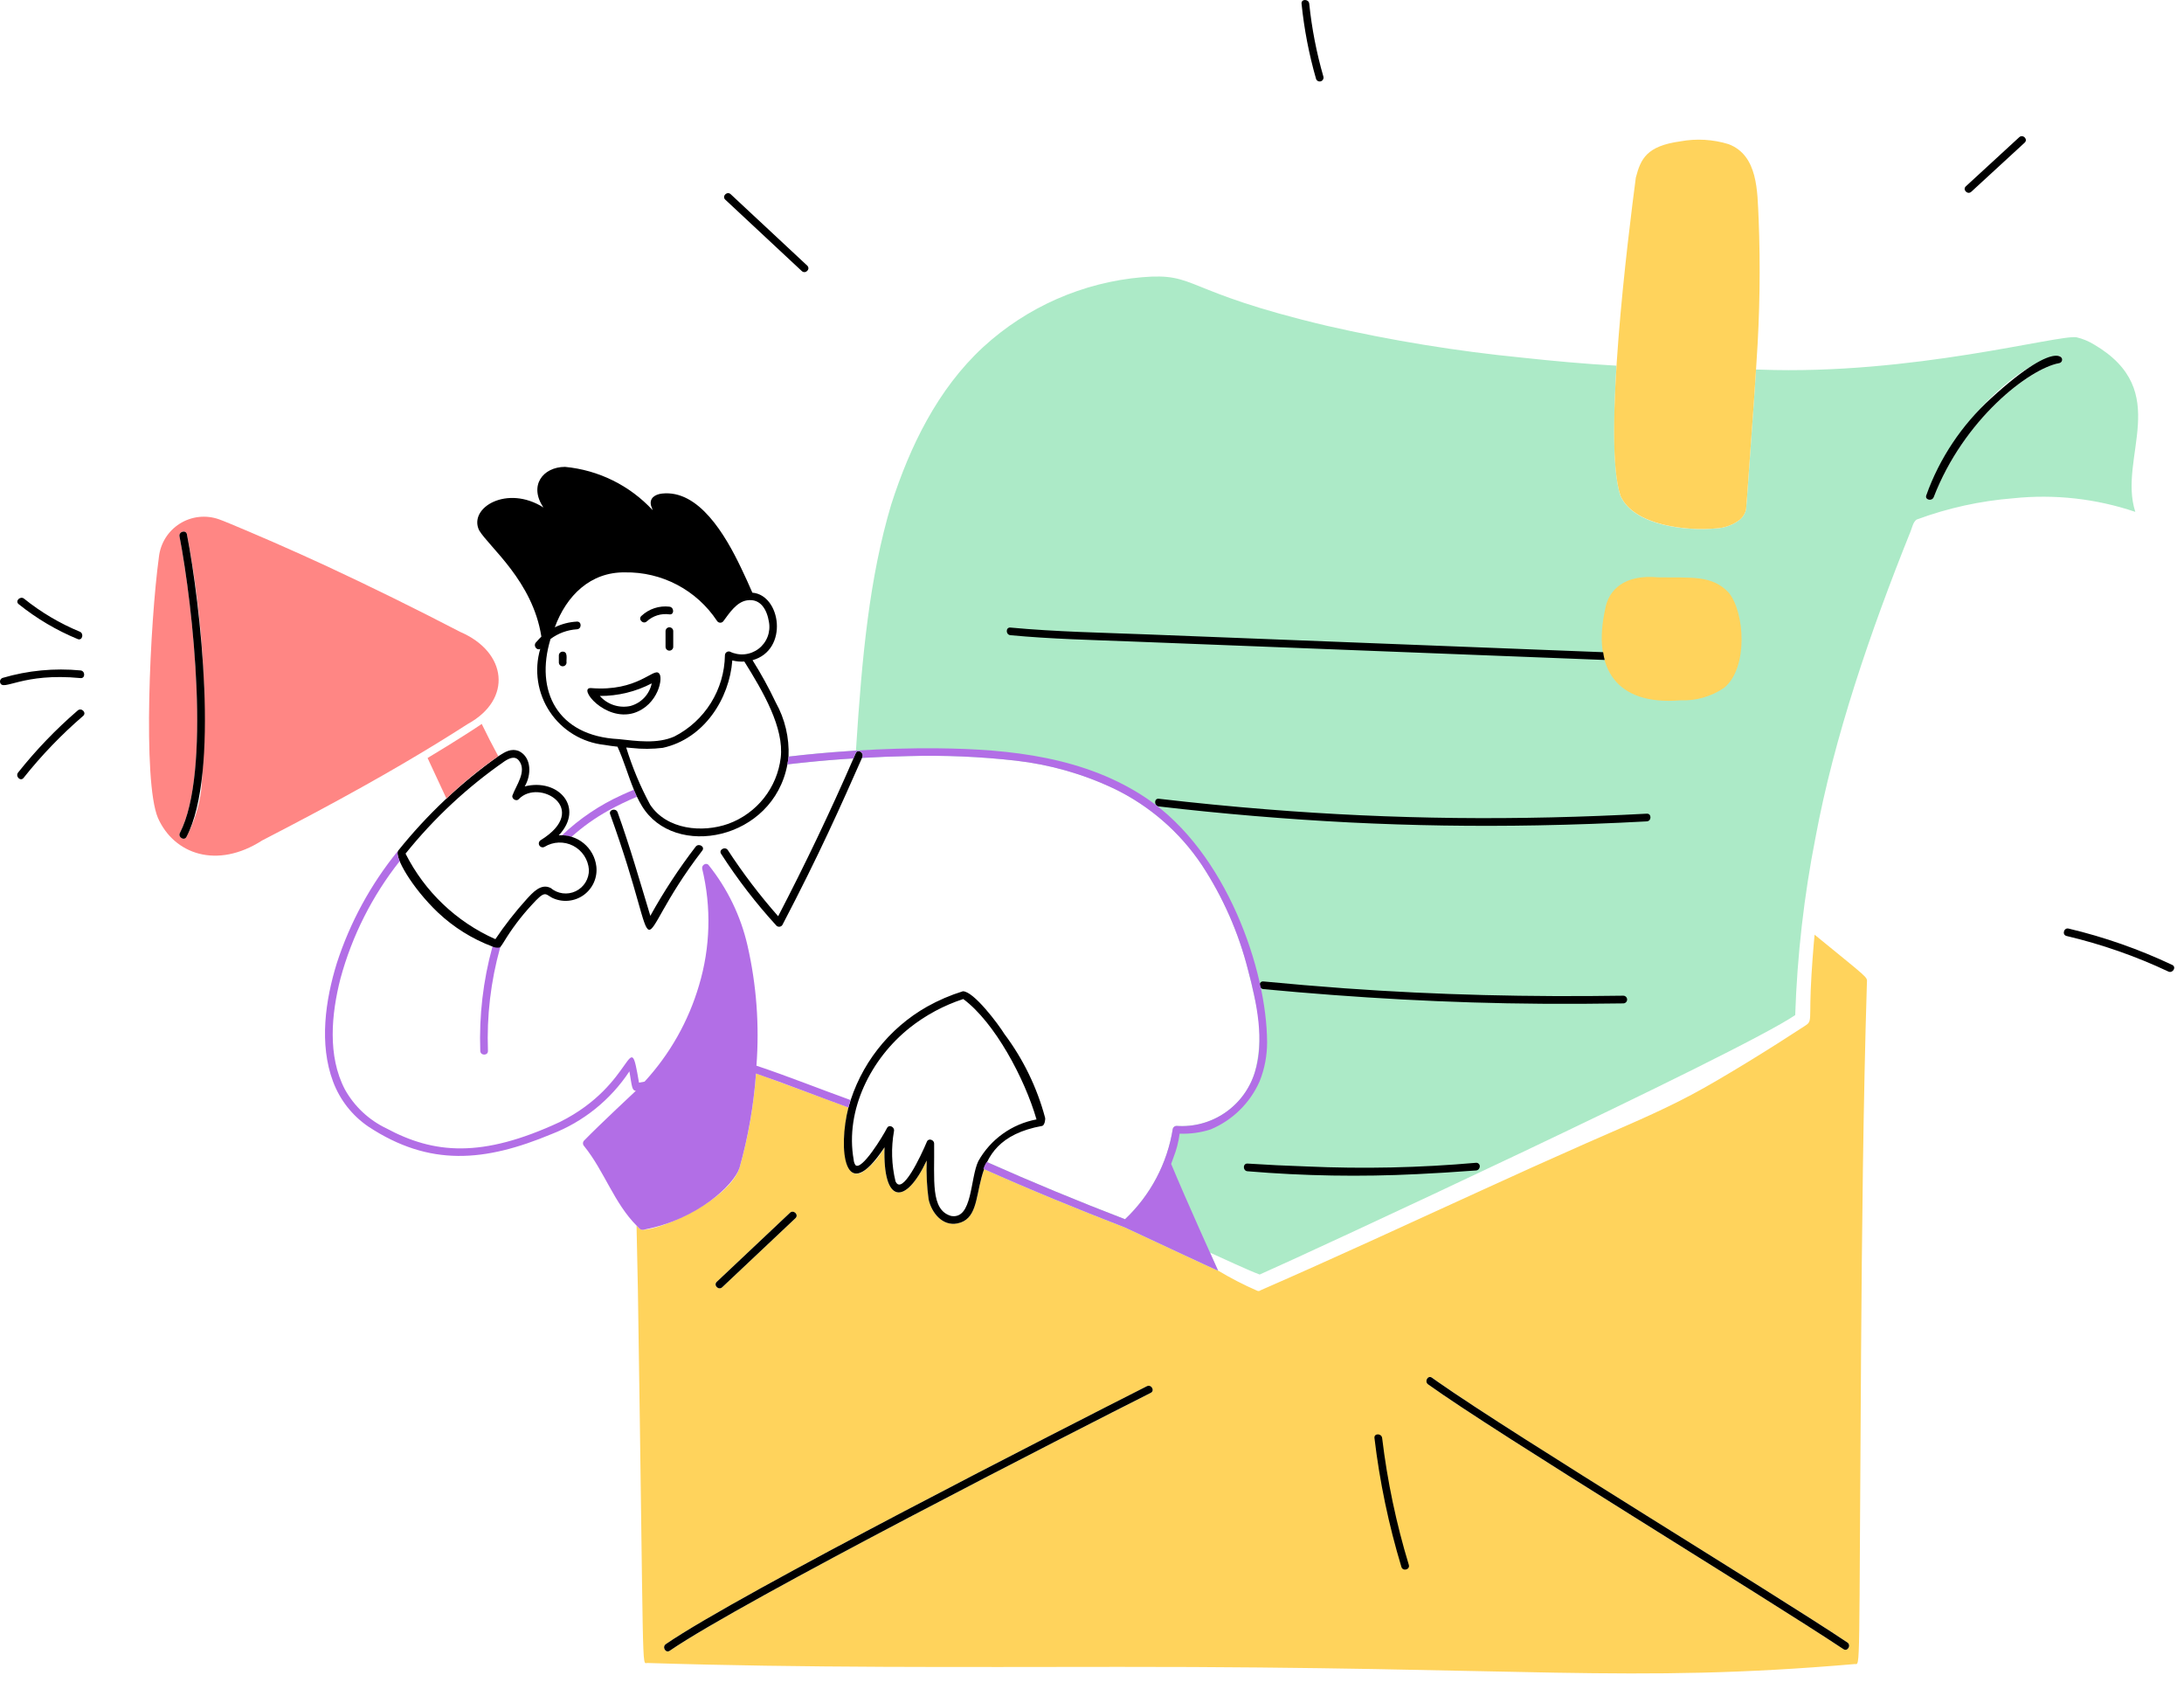 <svg width="174" height="134" viewBox="0 0 174 134" fill="none" xmlns="http://www.w3.org/2000/svg">
<path d="M144.569 74.453C144.488 75.267 144.323 77.31 144.262 78.818C144.145 81.776 144.454 81.279 143.408 81.967C141.499 83.225 137.243 85.888 134.76 87.204C132.039 88.652 129.182 89.824 126.365 91.069C123.512 92.329 120.668 93.609 117.835 94.911C112.044 97.555 106.265 100.232 100.429 102.778C100.394 102.808 100.352 102.828 100.306 102.835C100.26 102.842 100.214 102.836 100.171 102.818C99.096 102.35 98.052 101.812 97.046 101.21C97.021 101.239 89.699 97.793 89.629 97.771C85.832 96.303 82.117 94.783 78.406 93.122C77.703 95.06 77.969 97.108 76.284 97.448C75.078 97.69 74.211 96.584 73.982 95.523C73.841 94.501 73.791 93.468 73.832 92.436C72.15 96.019 70.325 95.96 70.472 91.383C70.037 92.212 69.398 92.916 68.615 93.428C66.889 94.088 67.141 89.977 67.595 88.215C59.707 85.312 61.389 85.906 60.232 85.51C60.052 88.054 59.611 90.572 58.916 93.026C58.017 95.824 51.574 98.43 50.956 97.881C50.904 97.833 50.786 97.698 50.713 97.627C50.755 99.486 50.804 101.651 50.821 102.737C51.306 134.181 51.108 132.458 51.568 132.465C64.102 132.861 76.645 132.783 89.183 132.775C121.767 132.757 129.72 134.101 147.77 132.55C148.232 132.539 148.092 133.744 148.271 107.854C148.34 98.281 148.44 87.879 148.737 78.289C148.752 77.783 149.021 78.097 144.569 74.453ZM57.102 102.105L62.961 96.587C63.248 96.354 63.653 96.769 63.376 97.036L57.525 102.547C57.239 102.795 56.822 102.373 57.102 102.105ZM91.68 110.949C85.452 114.088 59.14 127.514 53.358 131.491C53.032 131.715 52.727 131.184 53.05 130.963C58.331 127.332 80.019 116.216 85.688 113.317C87.58 112.348 89.475 111.382 91.372 110.421C91.723 110.241 92.032 110.771 91.68 110.949ZM146.874 131.362C141.061 127.475 119.378 114.289 113.78 110.268C113.462 110.04 113.769 109.509 114.088 109.74C120.358 114.212 141.087 126.745 147.182 130.833C147.506 131.052 147.2 131.582 146.874 131.362Z" fill="#FFD35C"/>
<path d="M37.278 57.662C40.834 55.714 40.419 51.947 36.667 50.335C33.166 48.516 29.627 46.773 26.051 45.106C24.625 44.446 23.191 43.801 21.75 43.172C21.596 43.105 18.116 41.594 17.432 41.36C16.919 41.181 16.373 41.12 15.833 41.181C15.293 41.243 14.775 41.426 14.316 41.716C13.857 42.007 13.469 42.397 13.182 42.858C12.896 43.319 12.717 43.84 12.659 44.38C11.954 49.558 11.347 62.24 12.584 65.155C13.86 68.03 17.273 69.266 20.889 66.945C22.304 66.215 23.713 65.476 25.117 64.727C30.465 61.866 34.171 59.658 37.278 57.662ZM16.03 62.928C15.864 64.228 15.469 65.488 14.863 66.65C14.689 67.003 14.161 66.693 14.335 66.34C16.835 61.526 15.385 48.333 14.303 42.722C14.23 42.337 14.82 42.175 14.895 42.559C15.248 44.396 15.535 46.244 15.755 48.103C16.338 53.022 16.43 57.987 16.029 62.925" fill="#FF8684"/>
<path d="M50.588 86.877V86.956C50.685 86.864 50.661 86.896 50.588 86.877Z" fill="#FFD35C"/>
<path d="M92.121 64.137L92.207 64.204L92.116 64.136L92.121 64.137Z" fill="#FCAFB7"/>
<path d="M166.829 27.44C166.398 27.176 165.928 26.982 165.436 26.866C163.977 26.642 152.297 29.897 140.229 29.442L139.902 29.435C139.794 31.111 139.678 32.787 139.553 34.462C139.49 35.33 139.138 40.388 139.107 40.581C139.034 40.884 138.874 41.158 138.645 41.369C138.088 41.809 137.406 42.061 136.697 42.089C134.444 42.305 130.205 41.913 129.115 39.516C128.327 37.279 128.652 31.506 128.787 29.128C126.282 28.989 123.786 28.759 121.29 28.49C116.047 27.974 110.843 27.126 105.708 25.95C94.039 23.188 95.448 21.704 90.977 22.083C86.261 22.492 81.813 24.45 78.326 27.651C74.706 30.997 72.492 35.552 71.004 40.185C69.272 46.002 68.68 52.177 68.193 59.786C67.987 59.799 67.781 59.814 67.575 59.829C65.988 59.932 64.404 60.078 62.825 60.265C62.805 60.474 62.77 60.68 62.734 60.886C64.258 60.712 65.724 60.556 67.995 60.409C68.056 60.271 68.119 60.136 68.177 59.994C68.333 59.629 68.86 59.944 68.706 60.303L68.676 60.371C69.91 60.3 71.143 60.248 72.379 60.225C75.24 60.145 78.104 60.267 80.948 60.59C83.638 60.897 86.259 61.641 88.708 62.793C91.556 64.159 93.986 66.263 95.745 68.886C97.43 71.448 98.676 74.274 99.431 77.247C99.628 77.982 99.802 78.723 99.954 79.47C100.467 81.416 100.474 83.46 99.976 85.41C99.571 86.722 98.734 87.858 97.601 88.634C96.468 89.41 95.106 89.78 93.736 89.683C93.669 89.683 93.604 89.705 93.551 89.746C93.497 89.786 93.459 89.843 93.441 89.908C93.002 92.665 91.664 95.2 89.634 97.118C85.922 95.692 82.247 94.171 78.614 92.554C78.498 92.721 78.41 92.906 78.353 93.101C82.082 94.768 85.814 96.292 89.629 97.772C89.699 97.794 97.022 101.236 97.047 101.211L96.408 99.782C97.266 100.168 99.552 101.232 100.359 101.523C103.914 99.973 138.656 83.85 143.025 80.856C143.183 76.105 143.724 71.374 144.642 66.709C146.119 58.75 148.997 50.334 152.224 42.308C152.342 42.014 152.424 41.568 152.698 41.386C155.175 40.469 157.767 39.898 160.4 39.69C163.68 39.347 166.996 39.717 170.121 40.773C168.708 36.418 173.172 31.157 166.829 27.44ZM164.061 28.926C161.832 29.332 156.535 33.176 154.059 39.607C153.909 39.965 153.318 39.806 153.47 39.444C156.201 32.69 161.402 28.755 163.898 28.337C164.286 28.268 164.449 28.86 164.061 28.926Z" fill="#ACEAC7"/>
<path d="M45.519 66.669C46.425 65.853 47.423 65.143 48.492 64.553C49.222 64.15 49.975 63.787 50.746 63.467C50.655 63.285 50.578 63.096 50.5 62.908C50.182 63.043 49.862 63.173 49.551 63.321C47.785 64.118 46.167 65.208 44.765 66.545C45.02 66.556 45.273 66.598 45.519 66.671" fill="#B26EE6"/>
<path d="M140.107 17.372C140.005 15.275 140.073 12.37 137.711 11.481C136.471 11.1 135.158 11.023 133.882 11.258C131.18 11.632 130.72 12.649 130.327 14.147C129.743 18.579 127.633 35.304 129.117 39.515C130.191 41.877 134.43 42.308 136.698 42.09C137.408 42.061 138.09 41.809 138.647 41.37C138.876 41.159 139.037 40.885 139.109 40.582C139.14 40.385 139.487 35.38 139.555 34.463C139.678 32.789 139.799 31.112 139.904 29.436L139.941 28.829C140.204 25.016 140.26 21.191 140.109 17.372M137.727 47.207C136.391 45.783 134.73 46.035 132.106 45.989C129.435 45.736 128.149 46.967 127.884 48.522C126.854 53.206 128.73 56.214 133.885 55.783C135.121 55.835 136.341 55.486 137.363 54.787C139.295 53.217 139.013 48.763 137.727 47.207Z" fill="#FFD35C"/>
<path d="M38.262 83.708C38.277 84.102 38.888 84.102 38.875 83.708C38.772 80.936 39.099 78.165 39.843 75.493C39.844 75.482 39.844 75.47 39.843 75.458C39.852 75.418 39.852 75.376 39.843 75.336C39.824 75.273 39.785 75.217 39.733 75.178C39.68 75.138 39.616 75.117 39.55 75.116C39.484 75.116 39.42 75.136 39.367 75.175C39.313 75.214 39.274 75.268 39.254 75.331C39.248 75.351 39.243 75.373 39.237 75.394L39.228 75.428C38.489 78.122 38.164 80.912 38.264 83.704" fill="#B26EE6"/>
<path d="M52.489 53.623C52.058 53.179 50.798 55.114 47.081 54.809C45.999 54.751 48.184 57.499 50.506 56.794C52.464 56.162 52.882 53.895 52.489 53.626M50.25 56.23C49.806 56.33 49.344 56.31 48.911 56.17C48.478 56.031 48.09 55.777 47.789 55.437C49.228 55.443 50.647 55.099 51.923 54.434C51.836 54.858 51.633 55.249 51.338 55.566C51.042 55.882 50.665 56.111 50.248 56.228M44.524 52.201V52.768C44.524 52.849 44.556 52.927 44.614 52.985C44.671 53.042 44.749 53.074 44.83 53.074C44.912 53.074 44.989 53.042 45.047 52.985C45.104 52.927 45.137 52.849 45.137 52.768C45.098 52.545 45.285 51.889 44.82 51.907C44.743 51.909 44.669 51.941 44.614 51.995C44.559 52.05 44.527 52.123 44.524 52.201ZM14.893 42.563C14.818 42.176 14.228 42.34 14.302 42.725C15.379 48.312 16.826 61.535 14.333 66.345C14.158 66.697 14.687 67.007 14.862 66.654C17.506 61.596 15.97 48.154 14.893 42.563ZM1.486 48.123C2.914 49.271 4.499 50.208 6.193 50.907C6.557 51.056 6.714 50.464 6.355 50.316C4.758 49.655 3.264 48.77 1.917 47.687C1.614 47.446 1.178 47.876 1.486 48.123ZM6.414 54.014C6.806 54.053 6.803 53.44 6.414 53.403C4.329 53.204 2.225 53.405 0.215 53.996C0.176 54.008 0.141 54.028 0.11 54.053C0.079 54.079 0.053 54.111 0.035 54.146C0.016 54.182 0.005 54.221 0.001 54.261C-0.002 54.301 0.002 54.342 0.014 54.38C0.245 55.101 1.779 53.564 6.414 54.014ZM6.192 56.593C4.458 58.087 2.868 59.742 1.443 61.534C1.201 61.838 1.631 62.274 1.876 61.966C3.3 60.174 4.89 58.52 6.624 57.026C6.923 56.769 6.489 56.337 6.192 56.593ZM55.423 67.443C54.084 69.187 52.877 71.028 51.812 72.951C50.975 70.19 50.184 67.415 49.204 64.701C49.071 64.336 48.474 64.492 48.613 64.864C53.184 77.51 49.791 75.761 55.952 67.752C56.192 67.44 55.661 67.134 55.423 67.443ZM57.985 67.711C57.759 67.392 57.228 67.698 57.456 68.02C58.759 70.045 60.231 71.956 61.857 73.732C61.916 73.789 61.994 73.821 62.076 73.82C62.158 73.819 62.236 73.785 62.294 73.727C62.31 73.709 62.325 73.69 62.337 73.67C65.297 68.011 66.993 64.18 68.706 60.305C68.86 59.947 68.334 59.635 68.178 59.996C68.117 60.135 68.054 60.269 67.996 60.412C66.142 64.671 64.142 68.861 61.996 72.983C60.534 71.325 59.193 69.563 57.985 67.711Z" fill="black"/>
<path d="M61.804 55.954C61.255 54.796 60.637 53.672 59.955 52.588C62.85 51.777 62.223 47.397 59.941 47.209C59.657 46.549 59.359 45.897 59.049 45.252C57.781 42.591 55.668 38.993 52.744 39.315C52.214 39.373 51.71 39.666 51.87 40.276C51.907 40.398 51.95 40.519 51.999 40.64C50.174 38.669 47.687 37.441 45.014 37.189C43.239 37.199 42.116 38.691 43.297 40.424C40.401 38.586 37.305 40.441 38.171 42.24C38.971 43.583 42.445 46.286 43.131 50.711C43.131 50.711 42.82 51.019 42.683 51.19C42.465 51.464 42.797 51.846 43.042 51.685C42.795 52.526 42.735 53.412 42.868 54.279C43 55.145 43.321 55.973 43.808 56.702C44.294 57.431 44.935 58.045 45.685 58.499C46.435 58.954 47.275 59.239 48.147 59.333C48.495 59.393 48.844 59.44 49.196 59.478C49.704 60.585 50.036 61.779 50.503 62.908C50.581 63.096 50.661 63.283 50.749 63.467C50.867 63.716 50.997 63.96 51.139 64.196C53.717 68.46 61.61 66.931 62.732 60.888C62.774 60.682 62.804 60.475 62.823 60.266C62.89 58.762 62.537 57.269 61.804 55.954ZM43.861 50.898C44.472 50.442 45.203 50.174 45.964 50.126C46.356 50.105 46.358 49.494 45.964 49.514C45.351 49.545 44.751 49.7 44.2 49.969C45.136 47.422 47.055 45.557 49.788 45.593C51.236 45.568 52.668 45.908 53.95 46.583C55.232 47.258 56.322 48.245 57.122 49.453C57.143 49.488 57.171 49.518 57.204 49.542C57.237 49.566 57.275 49.583 57.314 49.593C57.354 49.602 57.395 49.604 57.436 49.597C57.476 49.59 57.514 49.576 57.549 49.555C57.59 49.529 57.625 49.495 57.65 49.453C58.114 48.829 58.682 47.952 59.511 47.822C60.618 47.646 61.111 48.601 61.261 49.537C61.335 49.937 61.297 50.349 61.151 50.727C61.004 51.106 60.755 51.437 60.432 51.682C60.108 51.927 59.722 52.078 59.318 52.117C58.914 52.155 58.507 52.081 58.143 51.901C58.097 51.889 58.05 51.888 58.004 51.897C57.957 51.906 57.914 51.925 57.877 51.954C57.839 51.982 57.809 52.019 57.788 52.061C57.767 52.103 57.756 52.15 57.755 52.197C57.734 53.54 57.348 54.853 56.637 55.994C55.926 57.134 54.918 58.059 53.72 58.669C52.353 59.272 50.717 59.027 49.278 58.873C44.401 58.628 42.599 55.031 43.861 50.898ZM62.2 60.36C62.058 61.534 61.594 62.646 60.86 63.574C60.125 64.501 59.149 65.207 58.039 65.615C55.952 66.364 53.116 66.088 51.797 64.1C51.014 62.646 50.376 61.12 49.889 59.542C50.036 59.555 50.184 59.57 50.331 59.582C51.153 59.675 51.984 59.67 52.806 59.569C56.121 58.84 58.121 55.624 58.343 52.605C58.656 52.687 58.979 52.717 59.301 52.696C60.805 55.099 62.48 57.982 62.2 60.36ZM147.181 130.832C141.373 126.94 120.747 114.415 114.515 110.046L114.085 109.742C113.765 109.511 113.459 110.041 113.776 110.27C119.31 114.243 140.433 127.087 146.87 131.364C147.2 131.581 147.506 131.051 147.181 130.832ZM91.371 110.42C84.969 113.667 58.908 126.934 53.049 130.962C52.726 131.183 53.032 131.714 53.357 131.49C59.144 127.511 85.729 113.947 91.68 110.948C92.031 110.77 91.722 110.241 91.371 110.42ZM80.503 50.597C83.739 50.903 86.994 50.974 90.24 51.101L100.062 51.484L127.844 52.569C127.792 52.365 127.752 52.159 127.723 51.951L111.039 51.3L91.461 50.536C87.814 50.394 84.145 50.329 80.505 49.989C80.112 49.949 80.114 50.562 80.503 50.597Z" fill="black"/>
<path d="M53.024 50.275V51.521C53.024 51.602 53.056 51.68 53.114 51.737C53.171 51.795 53.249 51.827 53.33 51.827C53.412 51.827 53.49 51.795 53.547 51.737C53.605 51.68 53.637 51.602 53.637 51.521V50.275C53.637 50.193 53.605 50.115 53.547 50.058C53.49 50.001 53.412 49.968 53.33 49.968C53.249 49.968 53.171 50.001 53.114 50.058C53.056 50.115 53.024 50.193 53.024 50.275ZM53.335 48.325C52.931 48.277 52.521 48.318 52.135 48.446C51.748 48.574 51.395 48.785 51.099 49.064C50.809 49.332 51.243 49.764 51.531 49.497C51.771 49.276 52.058 49.111 52.37 49.014C52.682 48.917 53.012 48.891 53.335 48.937C53.729 48.988 53.725 48.376 53.335 48.325ZM122.497 65.744C125.4 65.691 128.301 65.585 131.199 65.427C131.59 65.406 131.593 64.794 131.199 64.814C126.115 65.088 121.022 65.213 115.931 65.156C110.947 65.099 105.966 64.872 100.988 64.474C98.093 64.244 95.205 63.961 92.322 63.625C91.932 63.581 91.934 64.193 92.322 64.237C97.38 64.826 102.456 65.252 107.541 65.513C112.522 65.761 117.507 65.838 122.497 65.744ZM107.124 78.724C104.963 78.566 102.806 78.383 100.651 78.177C100.617 78.172 100.583 78.174 100.55 78.182C100.518 78.191 100.487 78.206 100.46 78.226C100.433 78.246 100.41 78.272 100.393 78.301C100.376 78.33 100.365 78.363 100.36 78.396C100.358 78.415 100.358 78.434 100.36 78.453C100.361 78.501 100.372 78.549 100.391 78.593C100.412 78.647 100.448 78.694 100.495 78.728C100.541 78.763 100.596 78.783 100.654 78.788C108.028 79.483 115.423 79.905 122.827 79.954C124.995 79.969 127.161 79.959 129.327 79.925C129.408 79.925 129.486 79.893 129.543 79.835C129.601 79.778 129.633 79.7 129.633 79.619C129.633 79.537 129.601 79.46 129.543 79.402C129.486 79.345 129.408 79.312 129.327 79.312C121.914 79.425 114.508 79.259 107.124 78.724ZM44.516 66.538C46.599 64.336 44.49 61.963 41.803 62.642C42.33 61.772 42.386 60.348 41.347 59.829C40.701 59.581 40.235 59.897 39.7 60.236C36.701 62.364 34.014 64.899 31.715 67.77C31.401 68.219 32.779 70.67 34.887 72.683C36.142 73.867 37.62 74.79 39.235 75.398C39.425 75.486 39.639 75.509 39.843 75.462C39.957 75.317 40.061 75.164 40.155 75.006C40.78 73.977 41.505 73.013 42.321 72.128C43.442 70.88 43.415 71.203 43.976 71.508C44.374 71.703 44.818 71.787 45.26 71.751C45.702 71.715 46.126 71.561 46.488 71.304C46.849 71.047 47.135 70.698 47.315 70.293C47.495 69.887 47.562 69.441 47.509 69.001C47.421 68.285 47.061 67.631 46.504 67.172C45.947 66.714 45.236 66.487 44.516 66.538ZM43.867 70.732C43.1 70.341 42.441 71.102 41.962 71.619C41.057 72.62 40.224 73.684 39.471 74.803H39.45C36.356 73.425 33.834 71.02 32.31 67.996C34.575 65.175 37.235 62.696 40.207 60.633C40.58 60.396 41.027 60.173 41.353 60.597C41.991 61.44 41.126 62.542 40.831 63.349C40.727 63.623 41.151 63.883 41.341 63.645C42.958 61.978 47.09 64.439 43.073 66.927C43.005 66.969 42.956 67.036 42.937 67.114C42.917 67.191 42.929 67.273 42.97 67.343C43.01 67.412 43.076 67.462 43.153 67.483C43.23 67.504 43.312 67.495 43.382 67.456C43.723 67.247 44.112 67.129 44.512 67.114C44.912 67.1 45.309 67.188 45.664 67.371C46.02 67.555 46.322 67.827 46.542 68.161C46.761 68.495 46.891 68.88 46.919 69.279C46.926 69.636 46.831 69.988 46.643 70.292C46.456 70.596 46.185 70.839 45.862 70.992C45.54 71.145 45.18 71.202 44.826 71.155C44.472 71.108 44.139 70.96 43.867 70.728V70.732ZM117.36 93.249C117.439 93.243 117.519 93.24 117.597 93.234C117.659 93.23 117.719 93.207 117.768 93.169C117.817 93.131 117.853 93.078 117.871 93.019C117.886 92.985 117.895 92.949 117.896 92.913C117.898 92.876 117.892 92.839 117.88 92.805C117.867 92.77 117.848 92.739 117.823 92.712C117.798 92.685 117.768 92.663 117.735 92.647C117.691 92.627 117.643 92.618 117.595 92.622C113.106 93.02 108.595 93.117 104.093 92.914C102.525 92.863 100.959 92.786 99.394 92.685C99.001 92.66 99.002 93.272 99.394 93.297C103.886 93.674 108.399 93.75 112.901 93.525C114.389 93.454 115.875 93.362 117.36 93.249ZM158.621 31.733C156.299 33.844 154.53 36.492 153.47 39.445C153.318 39.809 153.908 39.965 154.059 39.607C156.448 33.401 161.661 29.364 164.061 28.926C164.712 28.816 164.286 26.537 158.621 31.733ZM104.845 6.264C104.866 6.343 104.918 6.409 104.989 6.45C105.059 6.49 105.143 6.5 105.221 6.479C105.3 6.457 105.366 6.405 105.406 6.335C105.446 6.264 105.457 6.181 105.435 6.102C104.887 4.203 104.51 2.259 104.307 0.293C104.268 -0.095 103.655 -0.1 103.695 0.293C103.9 2.314 104.285 4.312 104.845 6.264ZM157.053 15.275L161.306 11.363C161.596 11.095 161.162 10.663 160.873 10.93L156.62 14.841C156.33 15.109 156.763 15.542 157.053 15.275ZM63.879 21.591C64.168 21.86 64.601 21.428 64.312 21.159L58.214 15.469C57.926 15.201 57.493 15.632 57.781 15.902L63.879 21.591ZM173.063 76.861C170.419 75.611 167.652 74.641 164.806 73.966C164.424 73.874 164.259 74.466 164.643 74.556C167.439 75.215 170.159 76.165 172.757 77.39C173.108 77.552 173.419 77.025 173.063 76.861ZM110.116 114.547C110.07 114.159 109.457 114.155 109.504 114.547C109.918 118.025 110.636 121.46 111.65 124.813C111.764 125.189 112.356 125.029 112.241 124.65C111.238 121.351 110.527 117.97 110.116 114.547ZM62.94 96.603L57.106 102.103C56.819 102.377 57.252 102.806 57.538 102.536L63.373 97.036C63.661 96.766 63.228 96.334 62.94 96.603ZM67.594 88.218C66.761 91.451 67.218 96.3 70.471 91.386C70.324 95.932 72.144 96.035 73.831 92.439C73.791 93.47 73.841 94.503 73.981 95.526C74.21 96.587 75.075 97.693 76.283 97.45C79.26 96.849 76.145 90.922 83.046 89.681C83.228 89.606 83.297 89.175 83.263 89.033C82.618 86.621 81.517 84.356 80.018 82.359C79.562 81.614 77.574 78.945 76.711 78.96C75.72 79.267 74.765 79.678 73.859 80.185C72.339 81.046 71.002 82.199 69.927 83.578C68.852 84.956 68.06 86.533 67.594 88.218ZM72.47 81.872C73.748 80.861 75.195 80.084 76.744 79.577C79.252 81.436 81.643 85.919 82.579 89.168C81.61 89.348 80.692 89.739 79.891 90.313C79.09 90.887 78.425 91.63 77.943 92.49C77.281 93.868 77.487 97.153 75.779 96.858C74.109 96.385 74.464 93.99 74.423 91.081C74.423 90.8 73.983 90.635 73.852 90.927C73.35 92.121 71.863 95.279 71.344 94.096C71.028 92.785 70.987 91.422 71.225 90.094C71.291 89.773 70.831 89.532 70.666 89.859C70.348 90.49 68.632 93.309 68.15 92.801C68.07 92.675 68.023 92.532 68.013 92.384C67.303 88.398 69.426 84.29 72.47 81.875V81.872Z" fill="black"/>
<path d="M58.916 93.029C59.606 90.574 60.047 88.056 60.23 85.513C62.494 86.289 65.062 87.304 67.57 88.21L67.595 88.218C67.646 88.017 67.697 87.819 67.758 87.622C65.257 86.722 62.786 85.73 60.266 84.887C60.511 81.673 60.269 78.441 59.55 75.299C59.013 72.964 57.955 70.78 56.456 68.909C56.252 68.662 55.875 68.93 55.945 69.207C56.684 72.269 56.596 75.474 55.69 78.491C54.852 81.345 53.369 83.967 51.355 86.156L50.91 86.239C50.084 81.435 50.704 86.33 44.608 89.371C38.375 92.273 34.567 91.912 30.773 89.875C29.38 89.208 28.228 88.125 27.477 86.776C26.079 84.104 26.405 80.77 27.123 77.952C28.046 74.548 29.651 71.366 31.84 68.6C31.675 68.2 31.627 67.908 31.716 67.779C31.707 67.786 31.693 67.789 31.687 67.798C29.536 70.444 27.892 73.464 26.839 76.706C25.919 79.676 25.415 83.162 26.534 86.151C27.078 87.611 28.061 88.865 29.349 89.741C34.237 92.962 38.638 92.545 43.936 90.339C46.475 89.358 48.645 87.611 50.145 85.34C50.355 86.568 50.341 86.866 50.664 86.884C50.642 86.908 47.844 89.51 46.532 90.855C46.476 90.913 46.446 90.99 46.446 91.071C46.446 91.151 46.476 91.229 46.532 91.287C48.146 93.276 48.919 95.841 50.751 97.662C50.823 97.734 50.885 97.812 50.961 97.881C51.018 97.923 51.085 97.95 51.156 97.959C51.227 97.969 51.299 97.961 51.365 97.935C55.514 97.141 58.472 94.411 58.916 93.029Z" fill="#B26EE6"/>
<path d="M39.699 60.237C39.237 59.39 38.797 58.533 38.379 57.665C37.797 58.071 36.398 58.95 35.797 59.323C35.222 59.68 34.642 60.03 34.065 60.379C34.529 61.388 35.092 62.579 35.569 63.611C36.85 62.375 38.232 61.246 39.699 60.237Z" fill="#FF8684"/>
<path d="M67.991 60.412C68.052 60.273 68.115 60.138 68.173 59.996C68.329 59.631 68.856 59.947 68.702 60.305L68.672 60.373C69.905 60.302 71.139 60.25 72.374 60.227C75.236 60.147 78.099 60.269 80.944 60.592C83.633 60.899 86.254 61.644 88.704 62.796C91.552 64.161 93.982 66.265 95.74 68.888C97.426 71.451 98.672 74.276 99.426 77.249C100.122 79.84 100.769 82.954 99.973 85.412C99.568 86.724 98.731 87.86 97.598 88.636C96.465 89.412 95.103 89.782 93.734 89.685C93.667 89.685 93.602 89.707 93.548 89.748C93.495 89.788 93.456 89.845 93.438 89.91C93 92.667 91.661 95.203 89.631 97.12C85.919 95.695 82.245 94.173 78.612 92.556C78.496 92.724 78.407 92.908 78.35 93.103C82.079 94.77 85.81 96.294 89.627 97.774C89.697 97.796 97.019 101.238 97.044 101.213C96.946 100.988 94.428 95.427 93.306 92.711L93.489 92.204C93.731 91.593 93.896 90.953 93.981 90.301C94.82 90.335 95.659 90.22 96.458 89.961C98.196 89.231 99.588 87.865 100.351 86.141C100.75 85.147 100.953 84.086 100.95 83.016C100.927 77.266 97.713 67.896 91.39 63.618C86.489 60.299 80.5 59.668 74.739 59.607C72.551 59.585 70.369 59.653 68.189 59.789C67.983 59.802 67.776 59.817 67.57 59.832C65.984 59.936 64.4 60.081 62.821 60.268C62.801 60.477 62.766 60.683 62.73 60.889C63.094 60.847 63.466 60.798 63.835 60.764C65.219 60.616 66.604 60.498 67.991 60.412Z" fill="#B26EE6"/>
</svg>
